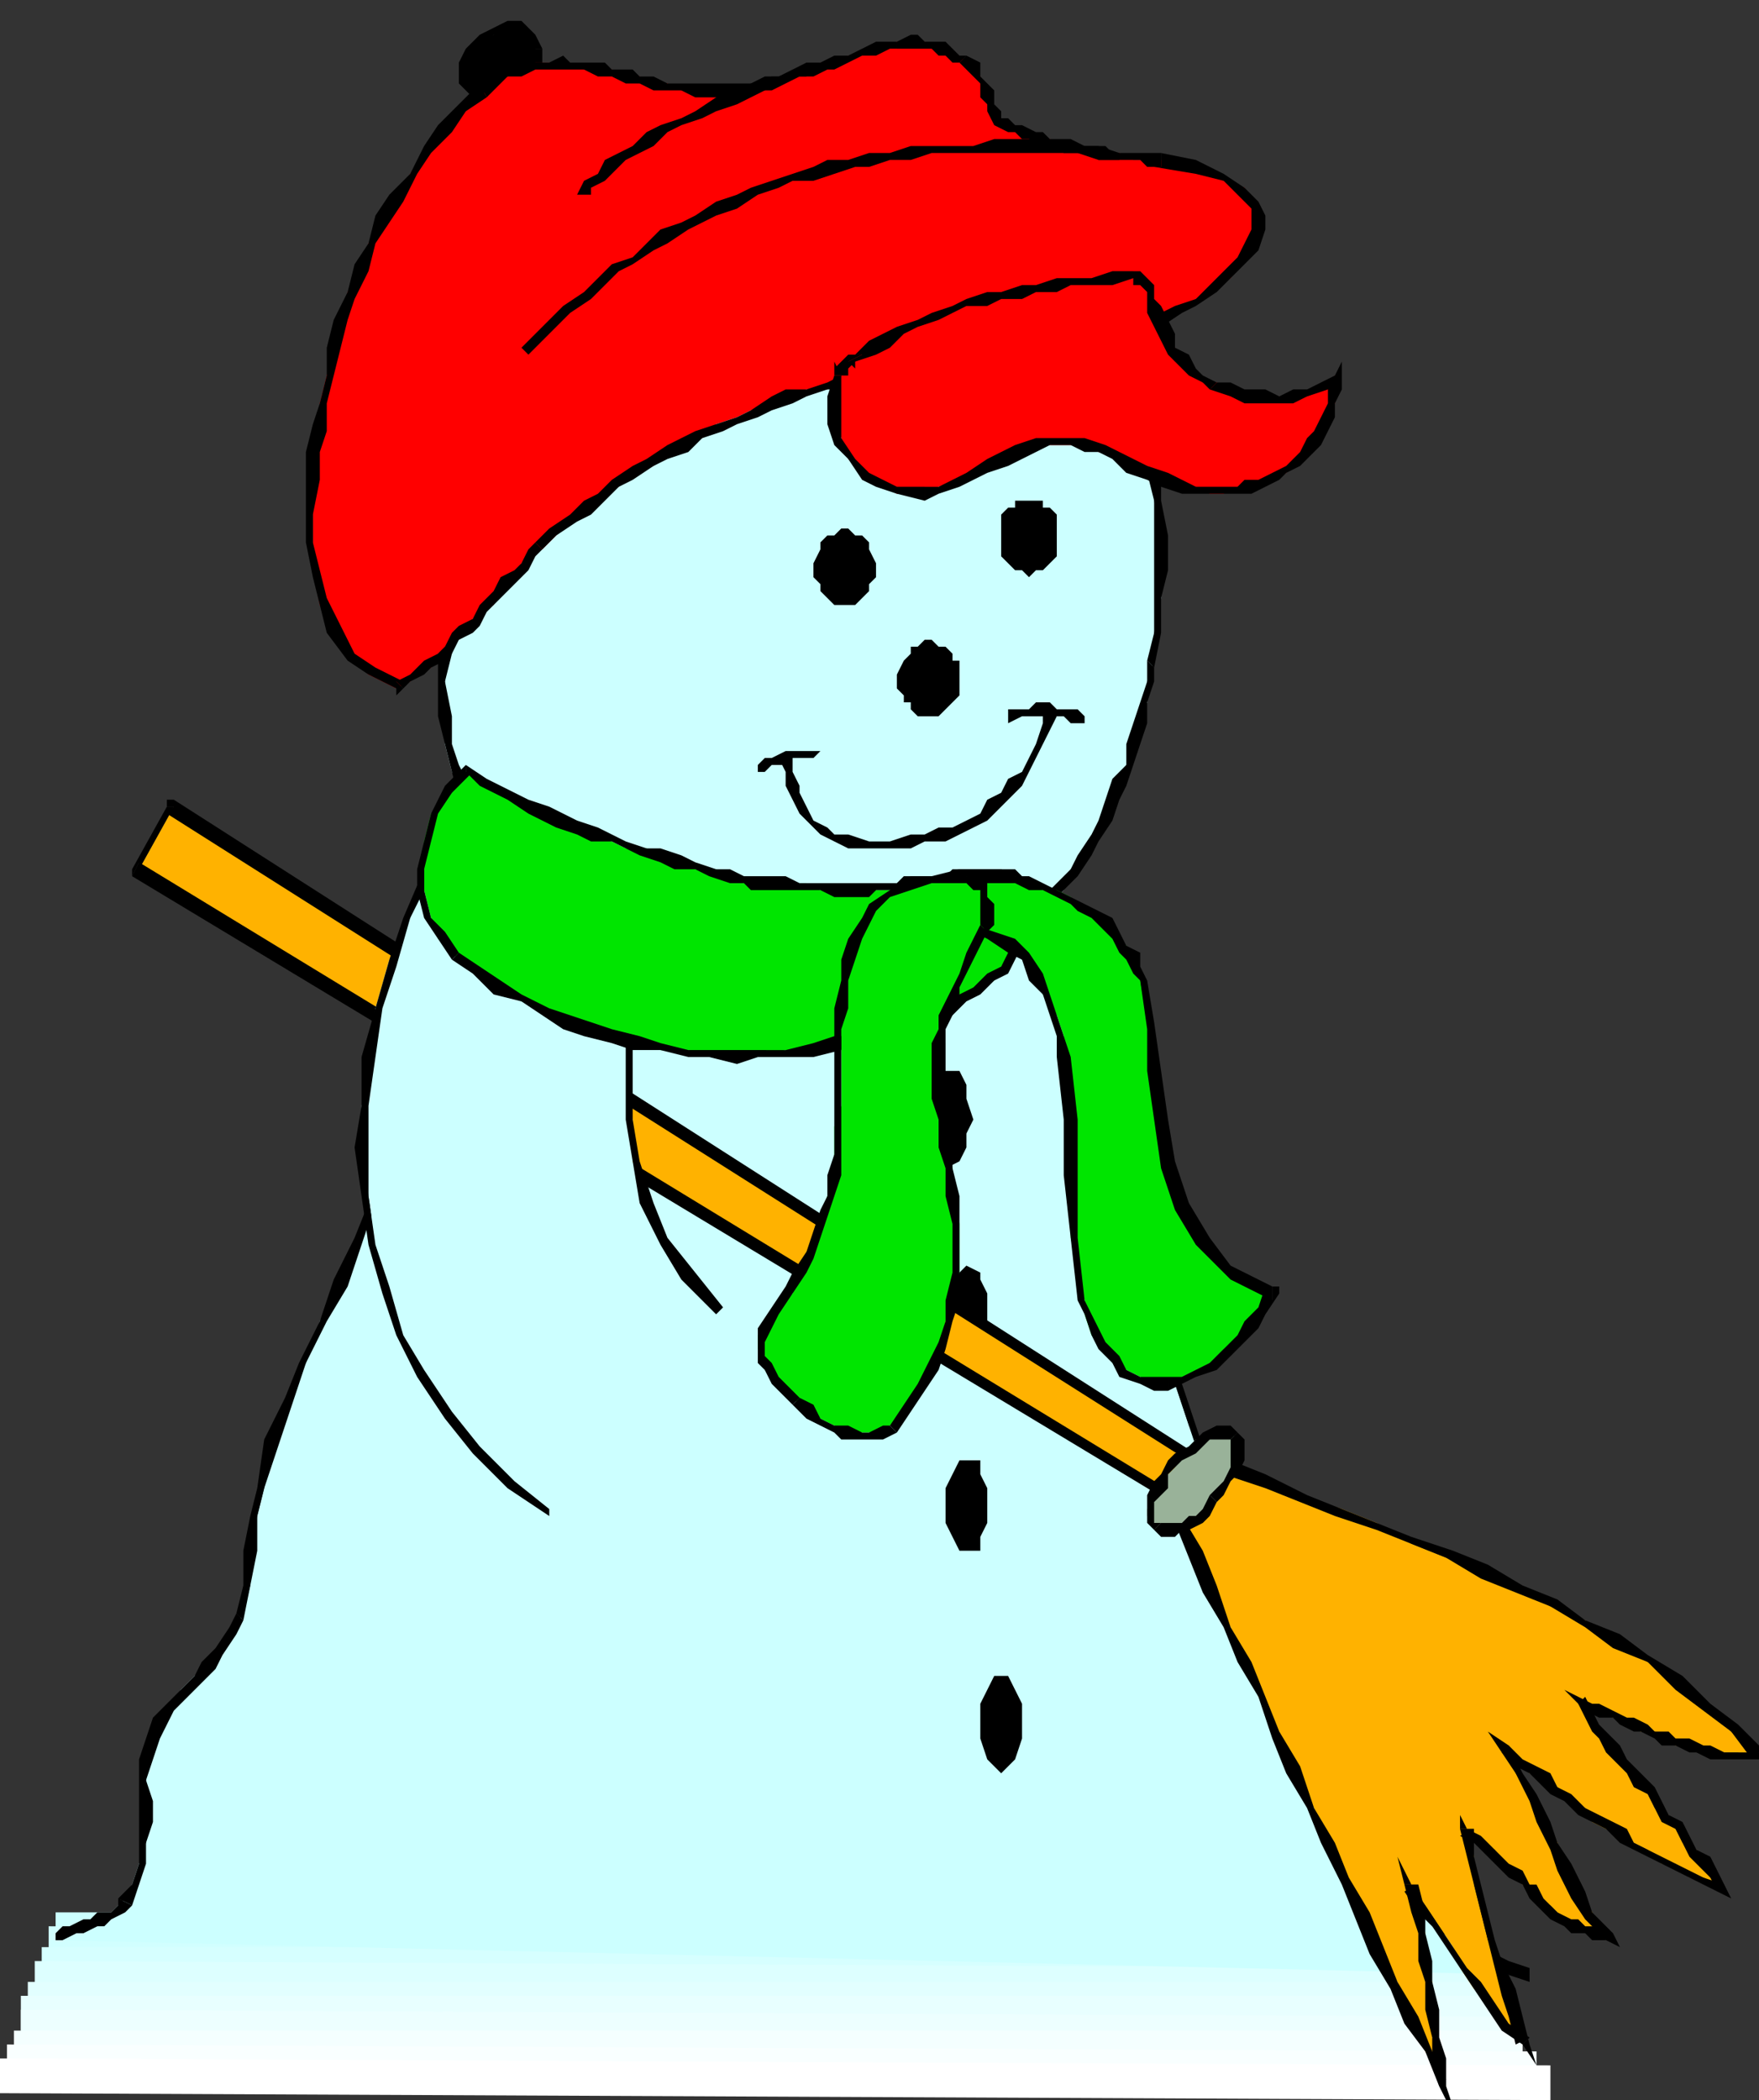 <svg xmlns="http://www.w3.org/2000/svg" fill-rule="evenodd" height="302" preserveAspectRatio="none" stroke-linecap="round" width="253"><rect width="100%" height="100%" fill="#333333" stroke="none"/><style>.pen1{stroke:none}.brush2{fill:#cff}.brush11{fill:#000}.brush12{fill:red}.brush13{fill:#ffb200}.brush15{fill:#00e500}</style><path class="pen1 brush2" d="M207 280v-5H8v5h199z"/><path class="pen1" style="fill:#d1ffff" d="m7 277 202 1v4H7v-5z"/><path class="pen1" style="fill:#d6ffff" d="M6 280h204v5H6v-5z"/><path class="pen1" style="fill:#dff" d="m5 282 207 1v4H5v-5z"/><path class="pen1" style="fill:#e2ffff" d="M4 285h210v5L4 289v-4z"/><path class="pen1" style="fill:#e8ffff" d="M3 287h212v5H3v-5z"/><path class="pen1" style="fill:#edffff" d="m3 289 214 1v5L3 294v-5z"/><path class="pen1" style="fill:#f4ffff" d="M2 292h217v5L2 296v-4z"/><path class="pen1" style="fill:#f9ffff" d="m1 294 220 1v4H1v-5z"/><path class="pen1" style="fill:#fff" d="M223 302v-5L0 296v5l223 1z"/><path class="pen1 brush11" d="m74 17-2-1h-1l-1-1h-1l-1-1v-1l-1-1V9l1-2 1-1 2-1 2-1h2l1 1 1 2v6l-1 1v1l-1 1-1 1z"/><path class="pen1 brush11" fill-rule="nonzero" d="M66 11v1l1 1 1 1 1 1 1 1 1 1h2l1-1h-1l-2-1h-1v-1l-1-1-1-1v-1zm12-4-1-2-2-2h-2l-2 1-2 1-2 2-1 2v2h2V9l1-1 1-2 1-1h3l1 1 1 1z"/><path class="pen1 brush11" fill-rule="nonzero" d="M73 17h1l1-1 1-1 1-1 1-1V7h-2v6l-1 1-1 1-1 1h1l-1 1 1 1v-1z"/><path class="pen1 brush2" d="m8 279 1-1 2-1h1l2-1h1l1-1 1-1 1-1 1-2 1-3 1-3v-12l1-3 1-2 2-3 1-2 2-2 2-2 2-2 1-2 2-3 1-4v-5l1-5 1-4 1-6 2-6 3-6 2-6 3-6 2-5 3-6 2-6v-4l1-3 1-3v-3l1-4 1-3v-3l2-3 1-4 2-4 3-4 3-3 3-3 3-3 4-2 3-2 4-2 5-2 4-1h4l5-1h13l3 1h2l3 1 3 1 2 1 3 1 2 1 2 2 2 1 3 2 1 2 2 2 1 2 2 3 1 2 1 3 1 7 2 6 1 7 2 6 2 7 2 6 1 6 2 7 2 6 2 6 2 6 3 6 2 6 2 6 3 7 2 6 1 1v2l1 2v3l1 2v2l1 1 1 3 2 3 1 3 2 2 1 3 2 2 2 3 2 2 2 2 2 2 3 2 2 2 3 2 2 1 3 2 3 1-212-5z"/><path class="pen1 brush11" fill-rule="nonzero" d="M17 273v1l-1 1h-2l-1 1h-1l-2 1H9l-1 1v1h1l2-1h1l2-1h1l1-1 2-1 1-1z"/><path class="pen1 brush11" fill-rule="nonzero" d="m21 250-1 3v15l-1 3-2 2 2 1 1-3 1-3v-3l1-3v-3l-1-3 1-3 1-3zm13-18-1 2-2 3-2 2-1 2-2 2-2 2-2 2-1 3h2l1-2 1-2 2-2 2-2 2-2 1-2 2-3 1-2z"/><path class="pen1 brush11" fill-rule="nonzero" d="m37 214-1 4-1 5v5l-1 4 1 1 1-5 1-5v-5l1-4zm18-47-2 6-2 5-3 6-2 6-3 6-2 5-3 6-1 7h1l2-6 2-6 2-6 3-6 3-5 2-6 2-6 2-6zm6-26-1 3-1 3-1 3v4l-1 3-1 3v3l-1 4h1l1-3 1-4v-3l1-3 1-3v-4l1-3 1-3zm58-31-5-1h-8l-5 1-4 1-5 1-4 1-4 2-4 2-3 2-4 3-3 3-3 3-2 4-2 4-2 5h1l2-4 2-4 2-4 3-3 3-3 4-2 3-3 4-2 4-1 4-2 4-1 4-1h18zm33 25-1-3-1-2-1-3-1-2-2-3-2-2-2-1-2-2-3-2-2-1-3-1-2-1-3-1h-3l-2-1h-3v1h2l3 1 3 1 2 1 3 1 2 1 3 1 2 1 2 2 2 2 2 1 1 3 2 2 1 2 1 3 1 2zm32 100-3-6-2-6-2-6-3-6-2-6-2-6-2-6-2-7-2-6-2-6-2-6-1-7-2-6-2-7-1-6-2-7h-1l1 7 2 7 2 6 1 7 2 6 2 6 2 6 2 7 2 6 2 6 2 6 2 6 2 7 3 6 2 6 2 6zm4 14-1-2v-1l-1-2v-2l-1-1v-4l-1-2-2 1 1 2 1 1v4l1 1v2l1 2v1zm32 34-3-1-2-1-3-2-2-2-3-1-2-2-2-2-2-3-2-2-2-2-2-3-2-2-1-3-2-2-1-3-1-3h-2l2 3 1 3 1 3 2 3 2 2 2 3 1 2 3 2 2 3 2 2 2 2 3 2 2 1 3 2 3 2 3 1z"/><path class="pen1 brush2" d="m79 55-2 3-2 4-2 4-2 4-2 4-1 4-2 4-1 4-1 4v17l1 4 2 4 2 4 2 3 3 2 2 3 3 2 3 2 3 2 3 1 3 1 3 2h4l3 1 4 1 3 1h4l3 1h4l2 1h8l1-1h3l2-1h1l2-1 1-1h2l1-1 2-1 2-2 3-2 2-2 2-2 1-3 2-2 2-3 1-2 1-3 1-2 1-3 1-3 1-3 1-3v-3l1-3v-4l1-5v-9l-1-5v-4l-1-5-1-4-1-3-1-2-2-2-2-2-2-2-2-2-2-1-3-2-4-2-5-2-5-1-4-1h-9l-5 1h-4l-5 2-4 1-5 2-4 2-4 2-4 2-4 3-4 3z"/><path class="pen1 brush11" fill-rule="nonzero" d="m70 118-2-4-2-4-1-3v-4l-1-5 1-4v-4l1-4 1-4 1-4 2-4 2-4 2-4 2-4 2-3 2-4-2-1-2 4-2 4-2 4-2 3-1 5-2 4-1 4-1 4-1 4-1 4v9l1 4 1 4 1 4 3 4z"/><path class="pen1 brush11" fill-rule="nonzero" d="m119 141-4-1h-3l-4-1-3-1h-4l-3-1-3-1-4-1-3-2-3-1-3-2-3-2-2-2-3-2-2-3-2-3-1 1 2 3 2 3 3 3 2 2 3 2 3 1 4 2 3 1 3 1 4 1 3 1 4 1h3l4 1 3 1h4zm24-6-1 1-1 1-2 1h-1l-2 1-1 1h-3l-2 1h-11v1h3l2 1h1l2-1h5l1-1h2l2-1h1l2-1 1-1 2-1 1-1z"/><path class="pen1 brush11" fill-rule="nonzero" d="M165 95v3l-1 3-1 3-1 3v3l-2 2-1 3-1 3-1 2-2 3-1 2-2 2-2 2-2 2-2 2-3 2 1 1 3-2 2-1 2-3 2-2 2-2 2-3 1-2 2-3 1-3 1-2 1-3 1-3 1-3v-3l1-3v-2z"/><path class="pen1 brush11" fill-rule="nonzero" d="m163 59 1 5 1 4 1 4v19l-1 4 1 1 1-5v-5l1-4v-5l-1-5v-4l-1-5-1-4zm-14-15 2 1 2 2 3 1 2 2 1 2 2 2 1 3 1 2h2l-1-3-2-3-1-2-2-2-2-2-3-1-2-2-2-1z"/><path class="pen1 brush11" fill-rule="nonzero" d="m80 55 3-2 4-3 4-2 5-3 4-2 4-1 4-2 5-1 4-1h14l4 1 5 1 4 2 5 2 1-1-5-3-5-1-5-2h-4l-5-1-4 1h-5l-5 1-4 1-5 1-4 2-4 2-4 2-4 3-5 2-3 3h-1 1-1zm42 67h9l2-1h3l2-1 2-1 2-1 1-1 2-2 2-2 1-2 1-2 1-2 1-2 1-2-2-1v2l-1 3-1 2-1 2-2 1-1 2-2 1-1 2-2 1-2 1h-2l-2 1h-2l-3 1h-3l-3-1zm-10-13 1 2v2l1 2 1 2 1 1 2 2 2 1 2 1v-2h-2l-1-1-2-1-1-2-1-2v-1l-1-2v-2z"/><path class="pen1 brush11" fill-rule="nonzero" d="m156 103-1-1h-3l-1-1h-2l-1 1h-3v2l2-1h6l1 1h2zm-47 8h1l1-1h2l1-1h3l1-1h-2v-1 1h-3l-2 1h-1l-1 1z"/><path class="pen1 brush11" d="M121 87h2l1-1 1-1v-1l1-1v-2l-1-2v-1l-1-1h-1l-1-1h-1l-1 1h-1l-1 1v1l-1 2v2l1 1v1l1 1 1 1h1zm13 16h1l1-1 1-1 1-1v-5h-1v-1l-1-1h-1l-1-1h-1l-1 1h-1v1l-1 1-1 2v2l1 1v1h1v1l1 1h2zm14-20 1-1h1l1-1 1-1v-6l-1-1h-1v-1h-4v1h-1l-1 1v6l1 1 1 1h1l1 1z"/><path class="pen1 brush12" d="M167 23h-4l-2-1h-5l-2-1h-1l-2-1h-2l-2-1h-1l-1-1-1-1-1-1-1-1v-1l-1-2v-1l-1-1-1-1-1-1h-1l-1-1h-2l-1-1h-4l-2 1h-1l-2 1h-2l-2 1h-2l-1 1-2 1h-2l-2 1h-2l-1 1H98l-2-1h-2l-2-1h-2l-2-1h-4l-2-1h-5l-2 1-2 1-2 1-1 1-3 3-3 3-3 3-2 3-2 3-2 4-2 3-1 4-2 3-1 4-1 4-1 4-1 4v4l-1 3v17l1 5 2 4 2 3 3 3 4 2 2-1 1-1 2-1 1-2 1-1 2-1 1-1 1-2 1-1 2-1 1-2 1-1 1-1 1-2 1-1 2-1 2-2 2-2 2-2 3-2 2-1 2-2 3-1 2-2 2-1 3-1 2-2 3-1 2-1 3-1 3-1 2-1h3l2-1 3-1 3-1h2l3-1h3l3-1h3l2-1h3l3-1h5l3-1h5l2-1 3-1 2-1 3-2 3-2 2-1 2-3 1-2 1-2v-2l-1-2-1-2-3-1-4-2-5-1z"/><path class="pen1 brush11" fill-rule="nonzero" d="M145 19h1l1 1h1l2 1h1l2 1h4l1 1h6l1 1h2v-2h-7l-1-1h-3l-2-1h-3l-1-1h-1l-2-1h-1l-1-1zm-7-10 1 1 1 1 1 1v2l1 1v1l1 2 2 1v-2h-1v-1l-1-1v-2l-1-1-1-1V9l-2-1z"/><path class="pen1 brush11" fill-rule="nonzero" d="M129 7h5l1 1h1l1 1h1l1-1h-1l-1-1-1-1h-3l-1-1h-1l-2 1zm-29 7h6l2-1h3l2-1 2-1h2l2-1h1l2-1 2-1h2l2-1h1V6h-3l-2 1-2 1h-2l-2 1h-2l-1 1-2 1h-2l-2 1h-9zm-30 0 2-2 1-1h2l2-1h7l2 1h2l2 1h2l2 1h4l2 1v-2h-4l-2-1h-2l-1-1h-3l-1-1h-5l-1-1-2 1h-4l-2 1-2 1-2 1z"/><path class="pen1 brush11" fill-rule="nonzero" d="M46 69v-4l1-3v-4l1-4 1-4 1-4 1-3 2-4 1-4 2-3 2-3 2-4 2-3 3-3 2-3 3-2-1-2-3 3-3 3-2 3-2 4-3 3-2 3-1 4-2 3-1 4-2 4-1 4v4l-1 4-1 3-1 4v4zm11 29h1l-4-2-3-2-2-4-2-4-1-4-1-4v-4l1-5h-2v9l1 5 1 4 1 4 3 4 3 2 4 2h1-1v1l1-1z"/><path class="pen1 brush11" fill-rule="nonzero" d="m77 78-1 1-1 2-1 1-2 1-1 2-1 1-1 1-1 2-2 1-1 1-1 2-1 1-2 1-1 1-1 1-2 1 1 1 1-1 2-1 1-1 2-1 1-1 1-2 2-1 1-1 1-2 1-1 1-1 2-2 1-1 1-1 1-2 1-1z"/><path class="pen1 brush11" fill-rule="nonzero" d="m160 47-3 1h-5l-3 1h-6l-3 1h-2l-3 1h-3l-3 1-2 1h-3l-3 1-2 1-3 1h-3l-2 1-3 2-2 1-3 1-3 1-2 1-2 1-3 2-2 1-3 2-2 2-2 1-2 2-3 2-2 2 1 1 2-2 3-2 2-1 2-2 2-2 2-1 3-2 2-1 3-1 2-2 3-1 2-1 3-1 2-1 3-1 2-1 3-1h3l2-1 3-1 3-1h2l3-1h3l3-1h2l3-1h8l3-1h3zm7-23h-1l6 1 4 1 2 2 2 2v3l-1 2-1 2-2 2-2 2-2 2-3 1-2 1-3 1-2 1h-2v2h2l3-1 2-1 3-2 2-1 3-2 2-2 2-2 2-2 1-3v-2l-1-2-2-2-3-2-4-2-5-1zM76 51l2-2 2-2 2-2 3-2 2-2 2-2 2-1 3-2 2-1 3-2 2-1 2-1 3-1 3-2 3-1 2-1h3l3-1 3-1h2l3-1h3l3-1h21l3 1h3v-1l-3-1h-6l-3-1h-6l-3 1h-9l-3 1h-3l-3 1h-3l-2 1-3 1-3 1-3 1-2 1-3 1-3 2-2 1-3 1-2 2-2 2-3 1-2 2-2 2-3 2-2 2-2 2-2 2zm9-23v-1l2-1 1-1 2-2 2-1 2-1 2-2 2-1 3-1 2-1 3-1 2-1 2-1 2-1 2-1h2V9l-2 1-2 1h-2l-2 1-3 1-2 1-3 2-2 1-3 1-2 1-2 2-2 1-2 1-1 2-2 1-1 2z"/><path class="pen1 brush11" d="m136 168 2-1 1-2v-2l1-2-1-3v-2l-1-2h-3l-1 2v2l-1 3 1 2v2l1 2 1 1zm3 28 2-1v-1l1-2v-6l-1-2v-1l-2-1-1 1-1 1-1 2v6l1 2 1 1 1 1zm0 27h2v-2l1-2v-5l-1-2v-2h-3l-1 2-1 2v5l1 2 1 2h1zm5 32 1-1 1-1 1-3v-5l-1-2-1-2h-2l-1 2-1 2v5l1 3 1 1 1 1z"/><path class="pen1 brush13" d="M175 212 25 116l-5 9 150 92 5-5z"/><path class="pen1 brush11" fill-rule="nonzero" d="m25 116-1 1 150 95 1-1-150-96-1 1 1-1h-1v1z"/><path class="pen1 brush11" fill-rule="nonzero" d="M20 124v1l5-9h-1l-5 9v1-1 1z"/><path class="pen1 brush11" fill-rule="nonzero" d="M170 216h1L20 124l-1 2 151 91h1-1v1l1-1z"/><path class="pen1 brush11" fill-rule="nonzero" d="M174 212v-1l-4 5 1 1 4-5v-1 1l1-1h-1z"/><path class="pen1 brush13" d="m176 211 6 2 5 2 6 2 5 2 5 3 5 2 5 2 5 2 5 3 5 2 4 3 5 3 4 3 4 3 4 4 4 4h-2l-1-1h-5l-2-1h-2l-1-1-2-1h-2l-1-1-2-1h-1l-2-1-1-1h-2l1 1 1 2 2 2 1 1 1 2 2 2 1 1 1 2 1 2 2 1 1 2 1 2 2 1 1 2 1 2 1 1-2-1h-2l-2-2h-2l-2-2-2-1-2-1-2-1-2-1-1-2-2-1-2-2-2-1-2-1-2-2-1-1 1 3 2 3 2 4 2 3 1 4 2 3 2 3 2 4-2-1h-1l-1-1-2-1-1-1-1-1-2-1-1-1-1-1-1-1-1-1-1-1-1-2-2-1-1-1-1-1 1 4v4l1 4 1 4 2 4 1 3 1 4 1 4-2-3-2-2-3-3-2-3-1-3-2-3-2-3-2-3 1 4 1 3v4l1 3v8l1 3 1 4-3-5-2-5-2-5-3-5-2-5-3-5-2-5-2-5-3-5-2-6-3-5-2-5-2-5-3-5-2-5-2-5 6-8z"/><path class="pen1 brush11" fill-rule="nonzero" d="m253 253 1-1-4-4-4-3-4-4-5-3-4-3-5-2-4-3-5-2-5-3-5-2-6-2-5-2-5-2-5-2-6-3-5-2-1 2 6 2 5 2 5 2 6 2 5 2 5 2 5 3 5 2 5 2 5 3 4 3 5 2 4 4 4 3 4 3 3 4 1-1v1h2l-1-1z"/><path class="pen1 brush11" fill-rule="nonzero" d="m228 244-1 1 1 1 2 1h2l1 1 2 1h1l2 1 1 1h2l2 1h1l2 1h7v-1h-5l-2-1h-1l-2-1h-2l-1-1h-2l-1-1-2-1h-1l-2-1-2-1h-1l-2-1v1-1l-2-1 2 2z"/><path class="pen1 brush11" fill-rule="nonzero" d="m247 272 1-1-1-2-1-2-2-1-1-2-1-2-2-1-1-2-1-2-1-1-2-2-1-1-1-2-2-2-1-1-1-2-1-2-1 1 1 2 1 2 1 1 1 2 2 2 1 1 1 2 2 1 1 2 1 2 2 1 1 2 1 2 1 1 2 2 1 2 1-1-1 1 2 1-1-2z"/><path class="pen1 brush11" fill-rule="nonzero" d="m217 251-1 1 2 2 2 1 2 2 1 1 2 1 2 2 2 1 2 1 2 2 2 1 2 1 2 1 2 1 2 1 2 1 2 1 1-1-3-1-2-1-2-1-2-1-2-1-2-1-1-2-2-1-2-1-2-1-2-2-2-1-1-2-2-1-2-1-2-2-1 1 1-1-3-2 2 3z"/><path class="pen1 brush11" fill-rule="nonzero" d="m231 279 1-1-3-3-1-3-2-4-2-3-1-3-2-4-2-3-2-4-1 1 2 3 2 4 1 3 2 4 1 3 2 4 2 3 3 3v-1 1l2 1-1-2z"/><path class="pen1 brush11" fill-rule="nonzero" d="m212 263-2 1 2 1 1 1 1 1 1 1 1 1 1 1 2 1 1 2 1 1 1 1 1 1 2 1 1 1h2l1 1h2v-1l-1-1h-2l-1-1h-1l-2-1-1-1-1-1-1-2h-1l-1-2-2-1-1-1-1-1-1-1-1-1-2-1h-1 1l-1-2v2z"/><path class="pen1 brush11" fill-rule="nonzero" d="M219 294h1l-1-4-1-4-2-4-1-3-1-4-1-4-1-4v-4h-2l1 4 1 4 1 4 1 4 1 4 1 4 1 3 1 4 2-1-1 1 2 3-1-3z"/><path class="pen1 brush11" fill-rule="nonzero" d="m204 271-2 1 2 3 2 2 2 3 2 3 2 3 2 3 2 3 3 2 1-1-3-2-2-3-2-3-2-2-2-3-2-3-2-3-2-3h-1 1l-2-4 1 4z"/><path class="pen1 brush11" fill-rule="nonzero" d="M207 300h1v-4l-1-3v-4l-1-4v-3l-1-4v-3l-1-4h-2l1 4 1 3v4l1 3v4l1 4v3l1 4 1-1-1 1 3 6-2-6z"/><path class="pen1 brush11" fill-rule="nonzero" d="M169 218v1l2 5 2 5 3 5 2 5 3 5 2 6 2 5 3 5 2 5 3 6 2 5 2 5 3 5 2 5 3 4 2 5 1-1-2-4-2-5-3-5-2-5-2-5-3-5-2-5-3-5-2-6-3-5-2-5-2-5-3-5-2-6-2-5-3-5v1l-1-1v1z"/><path class="pen1 brush11" fill-rule="nonzero" d="M177 210h-1l-7 8 1 1 7-8-1 1 1-2h-1z"/><path class="pen1" style="fill:#99b299" d="m175 216 1-2 1-1v-1l1-2v-3l-1-1h-2l-1 1h-2l-1 1-1 1-1 2-1 1-1 1-1 2v1l-1 1v1l1 1v1h4l1-1 1-1 2-1 1-1z"/><path class="pen1 brush11" fill-rule="nonzero" d="M177 207v4l-1 2-1 1-1 1 1 1 1-1 1-2 1-1 1-2v-3l-1-1z"/><path class="pen1 brush11" fill-rule="nonzero" d="m169 211 1-1 2-1 1-1 1-1h3l1-1-1-1h-2l-2 1-1 1-1 1-2 1-1 1zm-2 8h-1v-3l1-1 1-1v-2l1-1-1-1-1 2-1 1-1 2v4l1 1z"/><path class="pen1 brush11" fill-rule="nonzero" d="m174 215-1 2-1 1h-1l-1 1h-3l-1 1 1 1h2l1-1h1l2-1 1-1 1-2z"/><path class="pen1 brush2" d="m79 218-6-5-5-4-4-6-3-5-3-6-3-6-1-7-1-7-1-7v-6l1-7 1-7 2-7 3-6 2-6 4-6v1l1 2 2 2 1 1 2 2 1 1 2 2 2 1 2 2 2 1 2 1 2 1 2 1 2 1 2 1 1 1v7l-1 6 1 7v6l2 6 3 5 3 6 4 5-24 29z"/><path class="pen1 brush11" fill-rule="nonzero" d="M65 119h-1l-3 6-3 7-2 6-2 7-2 7v7l-1 6 1 7 1 7 2 7 2 6 3 6 4 6 4 5 5 5 6 4v-1l-5-4-5-5-4-5-4-6-3-5-2-7-2-6-1-7v-13l1-7 1-7 2-6 2-7 3-6 3-6h-1l1-1v-1l-1 1z"/><path class="pen1 brush11" fill-rule="nonzero" d="M92 141v-1l-2-1h-2l-2-1-2-1-2-1-2-2-2-1-1-1-2-2-2-1-2-2-1-1-2-2-1-1-1-2-1-2-1 1 1 2 1 1 1 2 2 2 1 1 2 2 2 2 2 1 2 1 2 2 2 1 2 1 2 1 2 1 1 1 2 1v-1h1v-1z"/><path class="pen1 brush11" fill-rule="nonzero" d="m104 188-4-5-4-5-2-5-2-6-1-6v-13l1-7h-1l-1 7v13l1 6 1 6 3 6 3 5 5 5z"/><path class="pen1 brush15" d="M144 126h2l1 1h1v4l-1 2v2l-1 2-2 2-1 2-2 1-2 1-2 2-3 1-2 1-2 1h-3l-2 1-2 1h-3l-3 1h-4l-4 1h-7l-3-1h-4l-3-1-4-1-3-1-4-1-3-2-3-1-3-2-3-2-3-2-3-3-1-3-1-4v-7l1-4 3-3 2-3 2 1 2 1 3 2 2 1 2 1 3 1 2 1 2 1 3 1 2 1h3l2 1 3 1 2 1h3l2 1 2 1h9l2 1h10l1-1h5l2-1h8z"/><path class="pen1 brush11" fill-rule="nonzero" d="M149 129v-2h-1l-1-1-1-1h-2v2h3v2h1zm-28 22 2-1h2l2-1 3-1h2l3-1 2-1 2-2 2-1 2-2 2-1 1-2 1-2 1-2 1-3v-2h-1l-1 2v2l-1 2-1 2-1 2-2 1-2 2-2 1-2 1-2 1-2 1-3 1-2 1h-2l-2 1h-3z"/><path class="pen1 brush11" fill-rule="nonzero" d="m65 138 3 2 3 3 4 1 3 2 3 2 3 1 4 1 3 1h4l4 1h3l4 1 3-1h8l4-1-1-2-3 1-4 1H99l-4-1-3-1-4-1-3-1-3-1-3-1-4-2-3-2-3-2-3-2z"/><path class="pen1 brush11" fill-rule="nonzero" d="m67 110-3 3-2 4-1 4-1 4v3l1 4 2 3 2 3 1-1-2-3-2-2-1-4v-3l1-4 1-4 2-3 3-3h-1v-1z"/><path class="pen1 brush11" fill-rule="nonzero" d="M105 125h-2l-3-1-2-1-3-1h-2l-3-1-2-1-2-1-3-1-2-1-2-1-3-1-2-1-2-1-2-1-3-2v1l2 2 2 1 2 1 3 2 2 1 2 1 3 1 2 1h3l2 1 2 1 3 1 2 1h3l2 1 3 1zm13 2h-3l-2-1h-6l-2-1v2h2l1 1h10zm26-2h-7l-1 1h-5l-2 1h-11v1l2 1h5l1-1h7l1-1h10z"/><path class="pen1 brush15" d="m140 133 3 1 2 2 2 2 2 2 1 3 2 3 1 3v3l1 9v17l2 9v2l1 3 2 2 1 2 2 1 2 1 2 1h2l2-1 2-1 2-1 2-2 2-1 2-3 2-2 1-2-6-3-4-4-3-5-2-7-1-6-1-7-1-7-1-6v-1l-1-2-1-2-1-1-2-2-1-1-2-1-2-2-2-1h-2l-2-1-2-1h-9v1l1 1v1l1 1 1 1v2z"/><path class="pen1 brush11" fill-rule="nonzero" d="m154 152-1-3-1-3-1-3-1-3-2-3-2-2-3-1-3-1v1l2 1 3 2 2 1 1 3 2 2 1 3 1 3v3zm2 35-1-9v-17l-1-9h-2l1 9v8l1 9 1 9zm12 11h-4l-2-1-1-2-2-2-1-2-1-2-1-2h-1l1 2 1 3 1 2 2 2 1 2 3 1 2 1h2zm15-11-1-2-1 3-2 2-1 2-2 2-2 2-2 1-2 1h-2v2l2-1 2-1 3-1 2-2 2-2 2-2 1-2 2-3-1-1 1 1v-1h-1z"/><path class="pen1 brush11" fill-rule="nonzero" d="m164 141 1 7v6l1 7 1 7 2 6 3 5 5 5 6 3v-2l-6-3-3-4-3-5-2-6-1-6-1-7-1-7-1-6zm-26-14h8l2 1h2l2 1 2 1 1 1 2 1 2 2 1 1 1 2 1 1 1 2 1 1h1l-1-2v-2l-2-1-1-2-1-2-2-1-2-1-2-1-2-1-2-1-2-1h-2l-2-1h-7 1z"/><path class="pen1 brush11" fill-rule="nonzero" d="m140 133 1 1v-3l-1-1-1-2h-1v-3l-2 1v1l1 1 1 1v1l1 1v2l1 1-1-1v1h1z"/><path class="pen1 brush15" d="m141 134 1-1v-4l-1-1-1-1-1-1h-5l-3 1-3 1-2 2-2 3-1 2-1 3-1 3v18l-1 3v7l-1 3-1 3v3l-2 2-1 3-1 3-2 2-2 3-1 1v2l1 1v2l1 1 1 1 2 2 1 1 1 1 2 1 2 1 2 1h5l1-1 2-2 2-3 2-3 1-3 1-4 1-3 1-4v-7l-1-4v-4l-1-3-1-4v-13l1-2 1-2 1-2 1-2 1-2 1-2v-2z"/><path class="pen1 brush11" fill-rule="nonzero" d="M138 127h1l1 1h1v5l1 1 1-1v-3l-1-1v-2l-1-1h-2l-1-1zm-17 42v-21l1-3v-4l1-3 1-3 1-2 1-2 2-2 3-1 3-1h4v-2l-4 1h-4l-2 2-3 2-1 2-2 3-1 3v3l-1 4v21l-1 3zm-10 22 1-2 2-3 2-3 1-2 1-3 1-3 1-3 1-3h-2v3l-1 2-1 3-1 3-2 3-1 2-2 3-2 3zm4 10-1-1-1-1-1-1-1-2-1-1v-2l1-2h-2v5l1 1 1 2 1 1 1 1 1 1z"/><path class="pen1 brush11" fill-rule="nonzero" d="M128 205h-1l-2 1h-1l-2-1h-2l-2-1-1-2-2-1-1 1 2 2 2 1 2 1 1 1h6l2-1z"/><path class="pen1 brush11" fill-rule="nonzero" d="M137 179v4l-1 4v3l-1 3-2 4-1 2-2 3-2 3 1 1 2-3 2-3 2-3 1-3 1-4 1-3v-8zm-3-29v8l1 3v4l1 3v4l1 4v3h1v-7l-1-4v-3l-1-4v-11zm7-17-1 2-1 2-1 3-1 2-1 2-1 2v2l-1 2h2v-2l1-2 1-2v-2l1-2 1-2 1-2 1-2-1-1z"/><path class="pen1 brush12" d="m121 54-1 3v3l1 3 1 3 2 2 3 2 2 1h4l2-1 3-1 2-1 2-1 2-1 3-1 2-1h7l2 1 3 1 2 1 2 1 2 1 3 1h2l2 1h2l2-1h2l2-1h1l2-1 1-2 2-1 1-1 1-2 1-2 1-2v-4l-2 2-2 1h-9l-2-1-2-1h-2l-2-2-1-1-1-2-1-1-1-2-1-2v-2l-1-1-1-1-1-1h-6l-3 1h-5l-2 1h-3l-2 1-3 1-2 1h-2l-3 2-2 1-2 1-3 1-2 2h-1v1l-1 1z"/><path class="pen1 brush11" fill-rule="nonzero" d="M133 70h-4l-2-1-2-1-2-2-2-3v-9h-1l-1 3v4l1 3 2 2 2 3 2 1 3 1 4 1zm18-7h-2l-3 1-2 1-2 1-3 2-2 1-2 1h-2v2l2-1 3-1 2-1 2-1 3-1 2-1 2-1 2-1zm19 6-2-1-3-1-2-1-2-1-2-1-3-1h-5v1h3l2 1h2l2 1 2 2 3 1 2 1 3 1zm23-14-1-1-1 2v2l-1 2-1 2-1 1-1 2-1 1-1 1-2 1-2 1h-2l-1 1h-6l-2-1v2h10l2-1 2-1 1-1 2-1 1-1 2-2 1-2 1-2v-2l1-2v-2h-1 1v-2l-1 2z"/><path class="pen1 brush11" fill-rule="nonzero" d="m174 56 3 1 2 1h7l2-1 3-1 2-1-1-1-2 1-2 1h-2l-2 1-2-1h-3l-2-1h-2z"/><path class="pen1 brush11" fill-rule="nonzero" d="M165 43v2l1 2 1 2 1 2 1 1 2 2 2 1 1 1 1-1-2-1-1-1-1-2-2-1v-2l-1-2-1-2-1-1zm-2-3v1h1l1 1v1h1v-2l-1-1-1-1h-1zm-41 12h1l3-1 2-1 2-2 2-1 3-1 2-1 2-1h3l2-1h3l2-1h3l2-1h6l3-1v-1h-3l-3 1h-5l-3 1h-2l-3 1h-2l-3 1-2 1-3 1-2 1-3 1-2 1-2 1-2 2h1l-2 1 1 1v-1z"/><path class="pen1 brush11" fill-rule="nonzero" d="M121 54h-1 2v-1l1-1h-1l2-1h-2l-1 1-1 1 1 1h-1 1l-1-2v2z"/></svg>

